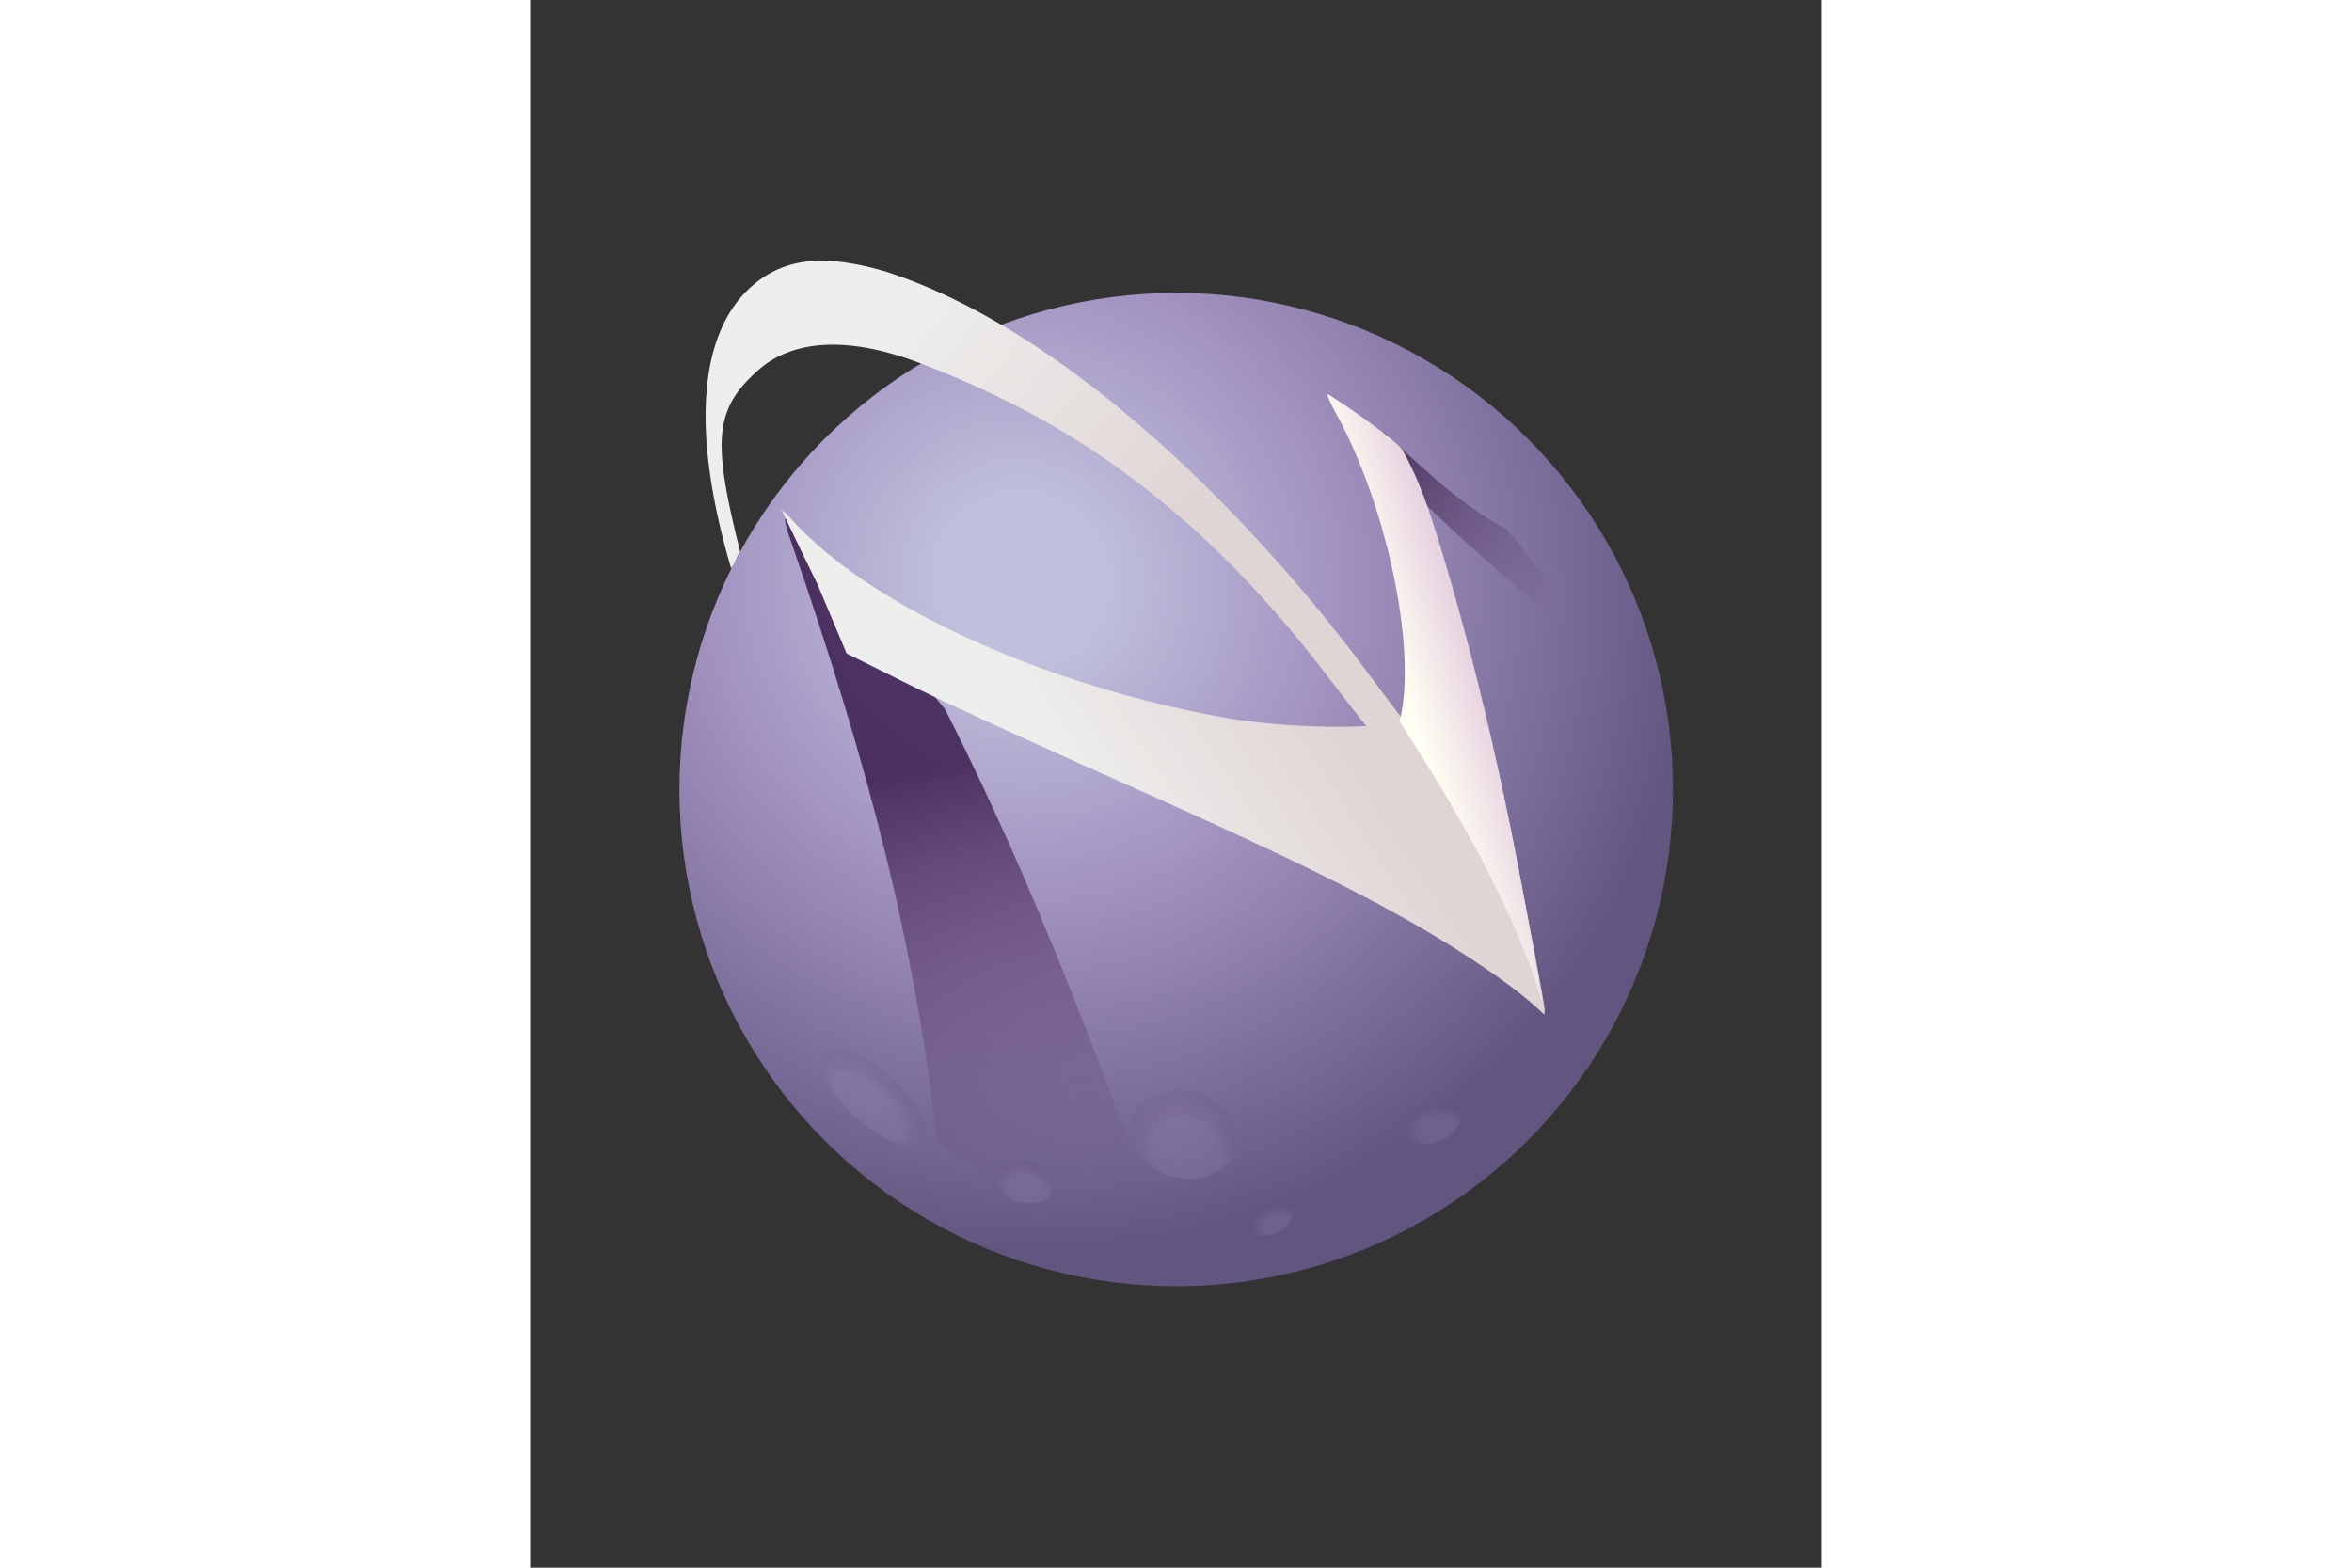 <svg xmlns="http://www.w3.org/2000/svg" xmlns:xlink="http://www.w3.org/1999/xlink" height="800" width="1200" viewBox="-95.259 -167.039 825.577 1002.232"><rect x="-95.259" y="-167.039" width="825.577" height="1002.232" fill="#333333" stroke="none"/><defs><linearGradient id="e"><stop offset="0" stop-color="#c0c0dc"/><stop offset=".114" stop-color="#c0c0dd"/><stop offset=".479" stop-color="#a191bf"/><stop offset="1" stop-color="#625681"/></linearGradient><linearGradient gradientTransform="translate(7.567 560.782) scale(.489)" xlink:href="#a" id="h" x1="-.654" y1="934.566" x2="46.893" y2="951.898" gradientUnits="userSpaceOnUse"/><linearGradient id="a"><stop offset="0" stop-color="#eeeeec"/><stop offset=".084" stop-color="#eeeeec"/><stop offset=".351" stop-color="#eeeeec"/><stop offset="1" stop-color="#e0d5d5"/></linearGradient><linearGradient xlink:href="#b" id="i" x1="303.644" y1="608.878" x2="396.91" y2="672.258" gradientUnits="userSpaceOnUse" gradientTransform="matrix(.192 .062 -.1 .17 27.948 914.552)"/><linearGradient id="b"><stop offset="0" stop-color="#351347"/><stop offset="1" stop-color="#5c3566" stop-opacity="0"/></linearGradient><linearGradient xlink:href="#c" id="j" x1="306.884" y1="425.158" x2="377.032" y2="364.663" gradientUnits="userSpaceOnUse" gradientTransform="matrix(.075 .089 -.086 .062 53.223 961.644)"/><linearGradient id="c"><stop offset="0" stop-color="#351e47"/><stop offset="1" stop-color="#5c3566" stop-opacity="0"/></linearGradient><linearGradient xlink:href="#a" id="k" x1="267.654" y1="527.335" x2="329.167" y2="429.496" gradientUnits="userSpaceOnUse" gradientTransform="rotate(5.407 -10079.793 342.15) scale(.152)"/><linearGradient xlink:href="#d" id="l" x1="308.41" y1="511.441" x2="190.849" y2="465.961" gradientUnits="userSpaceOnUse" gradientTransform="matrix(-.135 .039 .041 .14 58.64 937.7)"/><linearGradient id="d"><stop offset="0" stop-color="#fff"/><stop offset=".114" stop-color="#fffff2"/><stop offset=".479" stop-color="#d2acd2"/><stop offset="1" stop-color="#123069"/></linearGradient><linearGradient id="f"><stop offset="0" stop-color="#c2c6db"/><stop offset=".34" stop-color="#bab1e0"/><stop offset=".444" stop-color="#8d77a3"/><stop offset=".552" stop-color="#675a84"/><stop offset="1" stop-color="#050846"/></linearGradient><radialGradient gradientTransform="rotate(45 -224.86 852.004) scale(1.116 1.082)" gradientUnits="userSpaceOnUse" r="28.529" fy="928.254" fx="-177.231" cy="928.254" cx="-177.231" id="g" xlink:href="#e"/><radialGradient xlink:href="#f" id="m" cx="322.171" cy="472.517" fx="322.171" fy="472.517" r="169" gradientUnits="userSpaceOnUse" gradientTransform="matrix(.353 .224 -.205 .281 -702.276 -398.303)"/><radialGradient xlink:href="#f" id="p" cx="322.171" cy="472.517" fx="322.171" fy="472.517" r="169" gradientUnits="userSpaceOnUse" gradientTransform="matrix(.198 .109 -.115 .137 -658.03 -481.713)"/><radialGradient xlink:href="#f" id="q" cx="322.171" cy="472.517" fx="322.171" fy="472.517" r="169" gradientUnits="userSpaceOnUse" gradientTransform="matrix(.142 .082 -.082 .103 -643.982 -766.017)"/><radialGradient xlink:href="#f" id="n" cx="322.171" cy="472.517" fx="322.171" fy="472.517" r="169" gradientUnits="userSpaceOnUse" gradientTransform="matrix(.35 .214 -.203 .269 -680.607 -453.663)"/><radialGradient xlink:href="#f" id="o" cx="322.171" cy="472.517" fx="322.171" fy="472.517" r="169" gradientUnits="userSpaceOnUse" gradientTransform="matrix(.192 .101 -.112 .127 -724.74 -701.333)"/></defs><g transform="rotate(19.197 41372.144 6750.19) scale(13.722)" color="#000"><circle transform="rotate(-19.197)" r="23.14" cy="988.651" cx="-306.258" style="isolation:auto;mix-blend-mode:normal;solid-color:#000;solid-opacity:1;marker:none" overflow="visible" fill="url(#g)"/><path style="isolation:auto;mix-blend-mode:normal;solid-color:#000;solid-opacity:1;marker:none" d="M41.747 1025.804c14.52 9.845 9.409 4.918 10.261 11.096a4.55 4.55 0 01-.264.423l-.037-.04c-.01-.012-.022-.019-.032-.029.02-.032.04-.064.058-.097-1.225-5.073 2.687-1.119-11.157-10.215-9.051-5.948-16.352-7.226-22.551-7.402-3.489-.1-5.914.872-6.988 2.799-1.342 2.417-.913 3.815 1.994 8.252-.091.326-.033.494-.142.872-3.852-5.387-5.017-9.797-3.447-12.671.994-1.807 2.71-2.603 5.693-2.757 9.218-.206 20.202 5.506 26.612 9.769z" overflow="visible" fill="url(#h)"/><path d="M14.996 1029.214c-.237-.285-.56-.78-.486-.78.2-.001 9.609 5.745 9.93 5.933 4.225 4.064 7.676 7.895 11.373 12.23 2.765 3.27 7.591 9.084 9.009 9.981.059.037.112.068.16.093-2.112.19-14.248-3.148-14.248-3.148-3.978-8.243-8.504-15.157-15.738-24.308z" style="isolation:auto;mix-blend-mode:normal;solid-color:#000;solid-opacity:1;marker:none" overflow="visible" opacity=".8" fill="url(#i)"/><path style="isolation:auto;mix-blend-mode:normal;solid-color:#000;solid-opacity:1;marker:none" d="M39.507 1015.494c.26.16 1.279 1.496 1.492 1.646.545.384.645.474 1.559.91 2.376 1.136 6.504 2.72 6.504 2.72s2.63.9 3.272 1.11c-1.71-.945-3.398-2.61-5.937-4.017-2.625-.38-5.293-1.749-6.89-2.375 0 0 .005.023 0 0z" overflow="visible" opacity=".8" fill="url(#j)"/><path style="isolation:auto;mix-blend-mode:normal;solid-color:#000;solid-opacity:1;marker:none" d="M36.624 1014.702c.193-.02 2.51 1.158 3.41 1.739 1.578 1.017 2.284 1.682 3.53 3.325 3.24 4.273 5.638 7.842 8.06 11.999 1.215 2.085 3.422 5.87 3.795 6.611.049.101.065.24.073.267a11.069 11.069 0 00-.695-.297c-1.536-.625-4.405-1.362-7.139-1.834-3.412-.588-6.703-.962-13.983-1.589-6.645-.572-9.72-.876-12.163-1.2l-2.24-.286-2.354-2.612c-1.465-1.453-2.67-2.665-2.678-2.694-.008-.028.333.131.759.356 4.756 2.505 13.315 3.302 21.664 2.019 2.97-.457 6.369-1.637 7.5-2.262.219-.12.381-.214.465-.284h.007c.002-.092-.01-.19-.019-.266-.351-3.427-3.893-9.346-7.415-12.391-.342-.296-.607-.564-.59-.595h.013z" overflow="visible" fill="url(#k)"/><path style="isolation:auto;mix-blend-mode:normal;solid-color:#000;solid-opacity:1;marker:none" d="M36.461 1014.665c.192-.016 3.777.961 4.167 1.319 1 .913 1.69 1.704 2.94 3.395 4.363 5.946 8.136 12.274 11.647 18.748-2.437-3.366-6.107-6.713-10.58-10.168-.001-.02 0-.075-.003-.115-.383-3.505-3.996-9.322-7.512-12.47-.341-.305-.688-.671-.67-.703h.011z" overflow="visible" fill="url(#l)"/></g><g transform="translate(-15.47 -4.639)" opacity=".488" color="#000"><ellipse transform="matrix(-.466 -.885 .949 .314 0 0)" ry="31.029" rx="33.303" cy="-183.952" cx="-674.759" style="isolation:auto;mix-blend-mode:normal;solid-color:#000;solid-opacity:1;marker:none" overflow="visible" opacity=".245" fill="url(#m)"/><ellipse transform="matrix(-.797 -.603 .734 -.679 0 0)" ry="29.64" rx="32.991" cy="-248.919" cx="-653.359" style="isolation:auto;mix-blend-mode:normal;solid-color:#000;solid-opacity:1;marker:none" overflow="visible" opacity=".245" fill="url(#n)"/><ellipse transform="matrix(-1 .013 .354 -.935 0 0)" ry="13.981" rx="18.12" cy="-604.747" cx="-709.774" style="isolation:auto;mix-blend-mode:normal;solid-color:#000;solid-opacity:1;marker:none" overflow="visible" opacity=".245" fill="url(#o)"/><ellipse transform="matrix(-.829 -.56 .786 -.618 0 0)" ry="15.131" rx="18.691" cy="-377.192" cx="-642.594" style="isolation:auto;mix-blend-mode:normal;solid-color:#000;solid-opacity:1;marker:none" overflow="visible" opacity=".245" fill="url(#p)"/><ellipse transform="matrix(-.999 .044 .347 -.938 0 0)" ry="11.352" rx="13.371" cy="-687.596" cx="-632.937" style="isolation:auto;mix-blend-mode:normal;solid-color:#000;solid-opacity:1;marker:none" overflow="visible" opacity=".245" fill="url(#q)"/></g></svg>